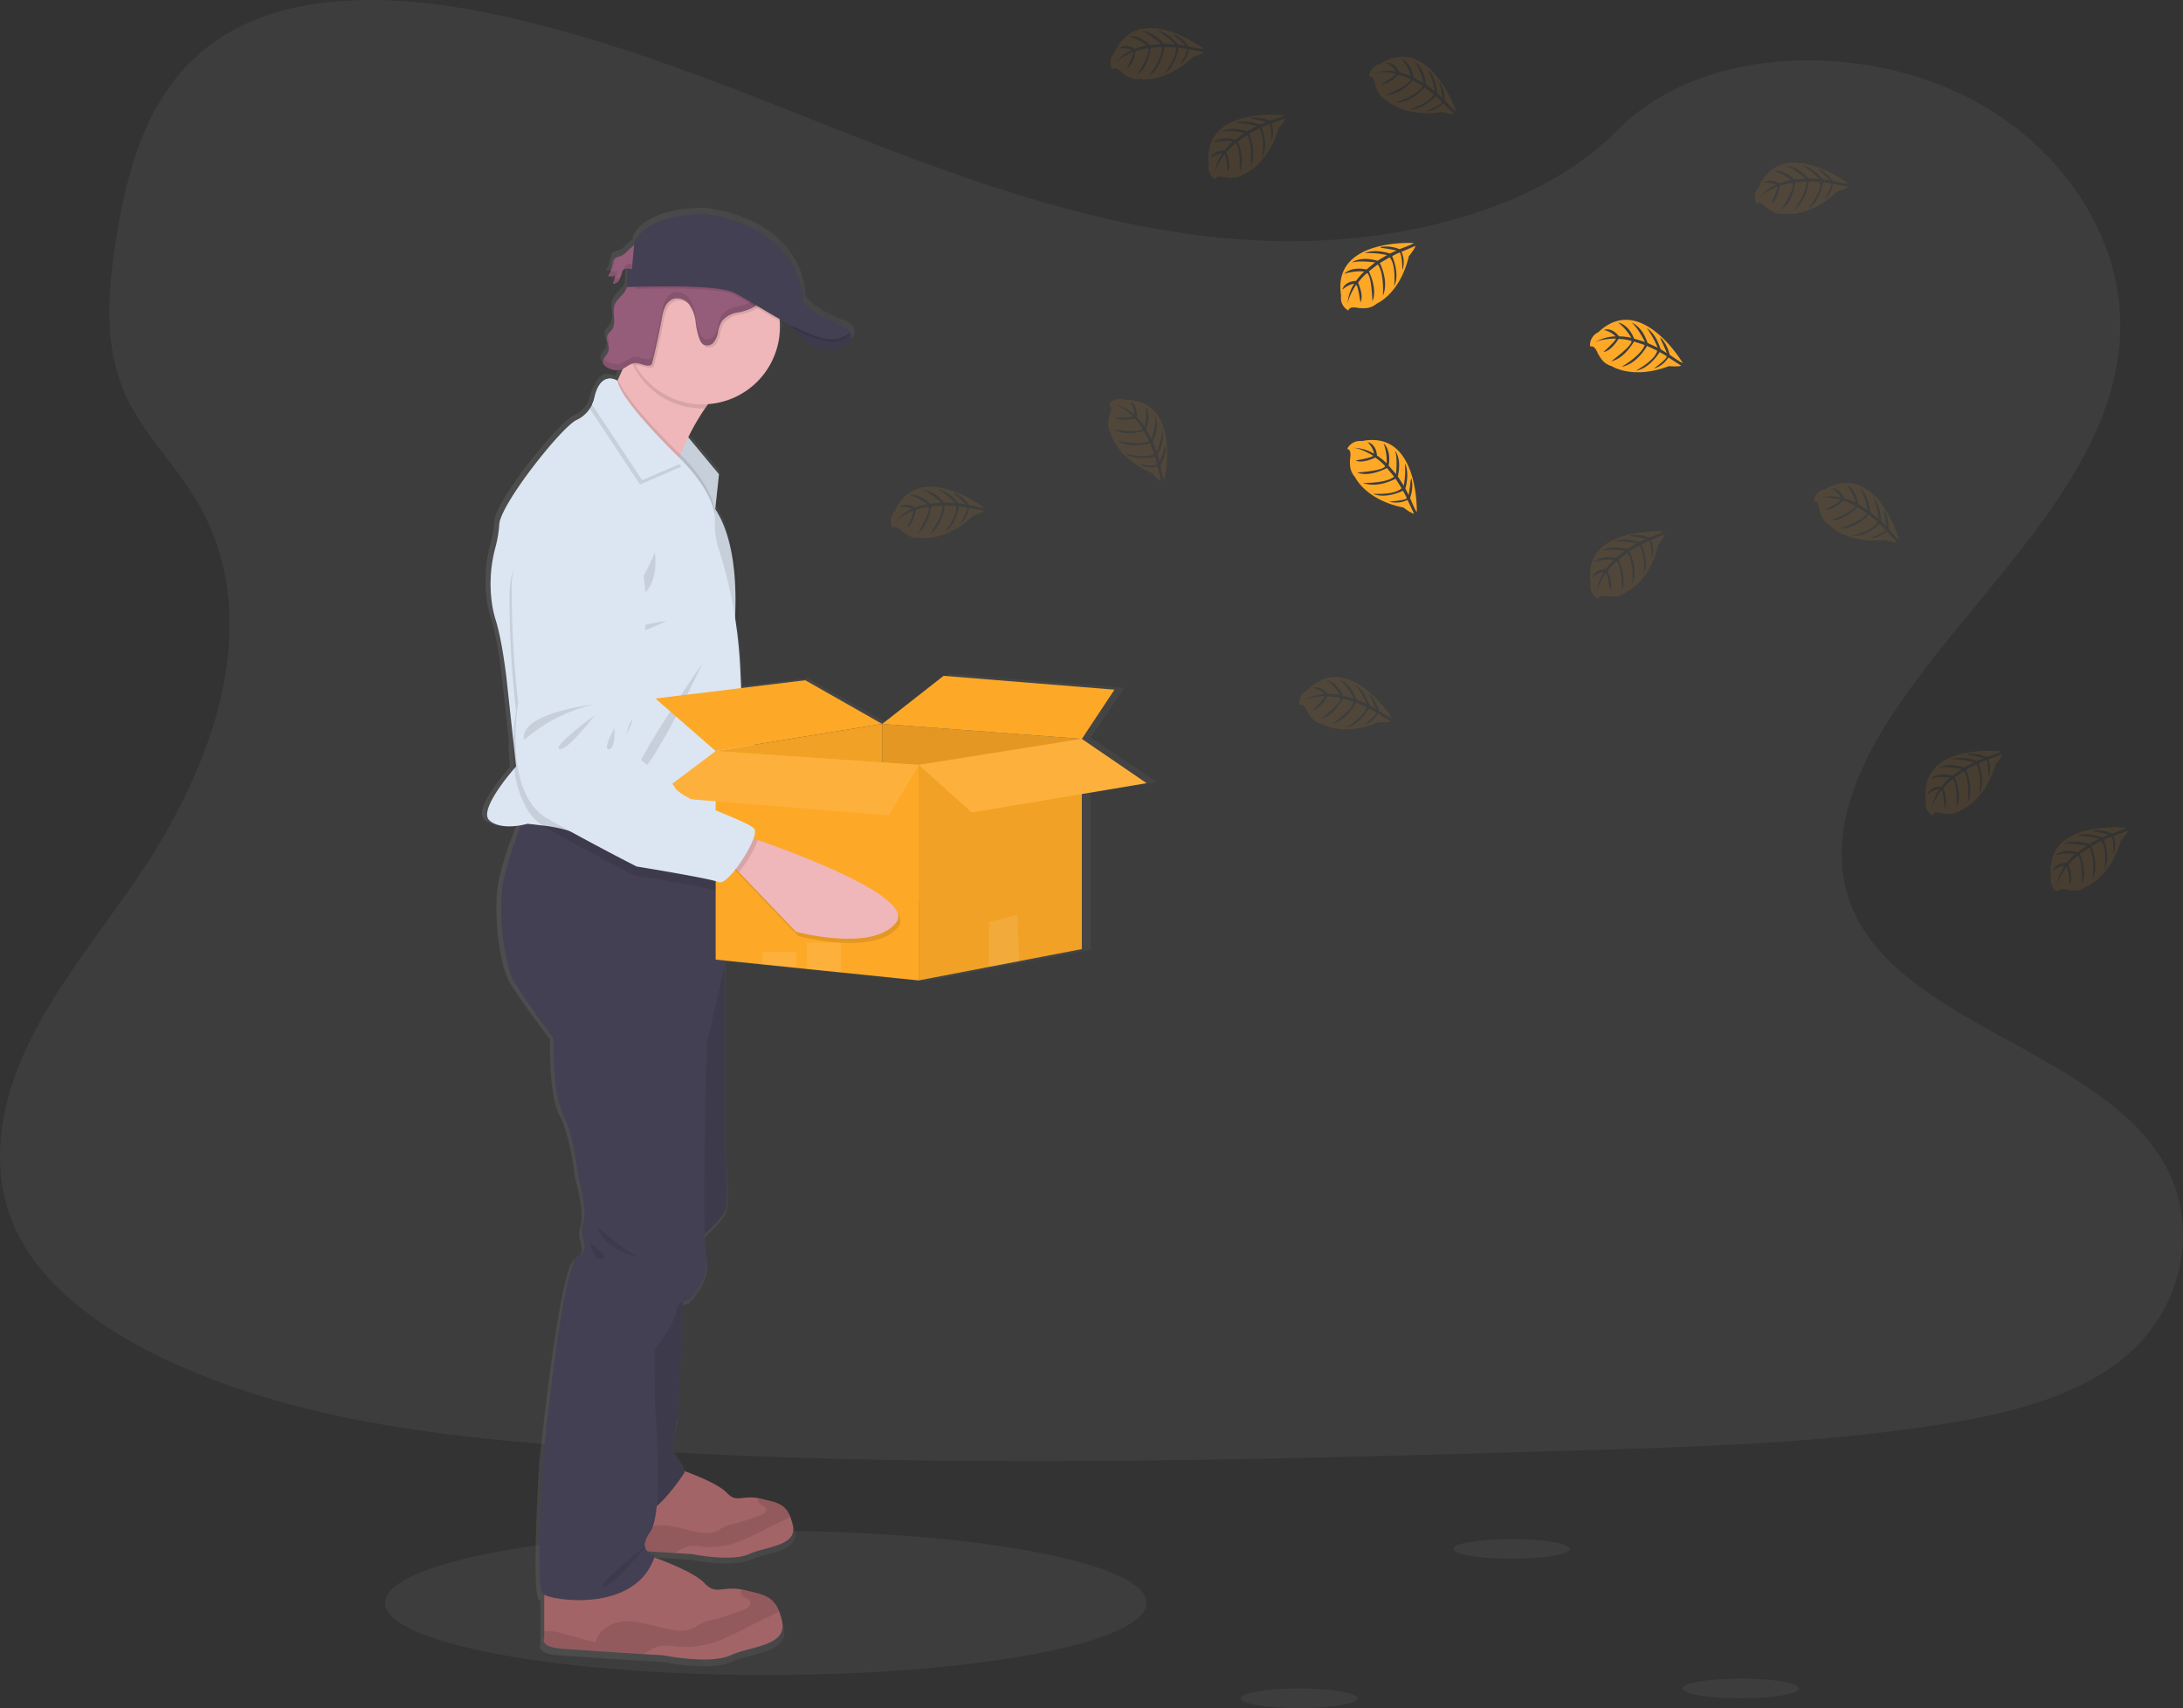<svg id="undraw_empty_xct9" xmlns="http://www.w3.org/2000/svg" xmlns:xlink="http://www.w3.org/1999/xlink" width="524.734" height="410.584" viewBox="0 0 524.734 410.584">
  <rect x="0" y="0" width="524.734" height="410.584" fill="#333333" stroke="none"/>
  <defs>
    <linearGradient id="linear-gradient" y1="0.5" x2="1" y2="0.5" gradientUnits="objectBoundingBox">
      <stop offset="0" stop-color="gray" stop-opacity="0.251"/>
      <stop offset="0.54" stop-color="gray" stop-opacity="0.122"/>
      <stop offset="1" stop-color="gray" stop-opacity="0.102"/>
    </linearGradient>
  </defs>
  <ellipse id="Ellipse_62" data-name="Ellipse 62" cx="91.532" cy="17.34" rx="91.532" ry="17.34" transform="translate(92.537 367.952)" fill="#9d9e9e" opacity="0.1"/>
  <path id="Path_286" data-name="Path 286" d="M400.1,112.934c-33.64-1.164-65.679-12.028-96.272-23.91s-60.9-25.043-93.731-31.337c-21.118-4.049-45.272-4.626-62.284,6.684-16.378,10.915-21.669,29.705-24.513,47.154-2.141,13.13-3.4,26.95,2.464,39.243,4.075,8.535,11.3,15.708,16.3,23.884,17.4,28.442,5.1,63.516-13.748,91.288-8.836,13.026-19.1,25.469-25.926,39.321s-9.98,29.778-4.007,43.947c5.915,14.034,20.016,24.554,35.293,31.961,31.025,15.047,67.571,19.351,103.232,21.794,78.917,5.4,158.25,3.061,237.375.717,29.284-.863,58.693-1.741,87.5-6.268,16-2.516,32.512-6.508,44.129-16.144,14.741-12.23,18.395-32.938,8.514-48.271-16.57-25.729-62.373-32.117-73.969-59.722-6.372-15.2.172-32.122,9.439-46.213,19.876-30.235,53.188-56.759,54.94-91.314,1.206-23.733-14.808-47.5-39.57-58.735-25.952-11.773-61.947-10.292-81.085,9.195C464.454,106.25,429.806,113.969,400.1,112.934Z" transform="translate(-95.226 -55.033)" fill="#9d9e9e" opacity="0.1"/>
  <path id="Path_287" data-name="Path 287" d="M480.394,289.21l-15.921-10.733h0l8.03-11.955-42.05-3.353-15.11,11.685-18.915-10.6-15.775,1.9-.187-4.158a117.342,117.342,0,0,0-1.3-12.942c.068-1.3.114-2.791.109-4.413,0-6.835-.925-15.895-4.99-21.934l.936-8.41-7.589-8.966a57.363,57.363,0,0,1,4.158-7c.26-.374.52-.738.8-1.092a18.872,18.872,0,0,0,17.62-18.712,11.99,11.99,0,0,0-.052-1.367,4.938,4.938,0,0,0-.057-.551c.962.52,1.934,1.04,2.906,1.559.182.26.39.52.618.826h0l.047.057.291.359.094.109c.1.125.213.244.322.369l.073.083c.276.307.567.619.878.925a.933.933,0,0,1,.1.1l.39.364.109.1c.333.3.686.582,1.039.852l.114.083.447.307.146.094c.172.1.348.213.52.312l.062.036c.2.109.411.213.619.312l.1.042q.265.114.52.218l.161.057c.182.062.359.12.546.172l.114.031c.229.057.457.1.691.14h.026a5.652,5.652,0,0,0,.665.068h.151a5.7,5.7,0,0,0,.6,0h.13a6.142,6.142,0,0,0,.743-.088,8.2,8.2,0,0,0,3.275-1.175,2.859,2.859,0,0,0,.665-.619,2.45,2.45,0,0,0-.1-2.854h0c-.405-.967-3.035-1.648-3.035-1.648s-8.316-3.472-8.316-6.237-2.079-17.111-23.541-20.391c0,0-13.961-.785-17.885,6.689l-.083.873c-1.154.722-2.11,2.173-3.249,2.6a5.308,5.308,0,0,0-1.409.52v-.1h0a1.343,1.343,0,0,0-.317.411,4.159,4.159,0,0,0-.431,1.559,5.871,5.871,0,0,1-.681,1.887,4.2,4.2,0,0,1-.312.478h0l-.088.14a3.794,3.794,0,0,0,1.767-.286,8.8,8.8,0,0,1-.52,2.079,1.726,1.726,0,0,0,1.6-.956v-.042l.068-.094a4.38,4.38,0,0,0,.322-.754l-.057.062c.1-.338.2-.681.312-1.014a1.59,1.59,0,0,1,.255-.52,1.258,1.258,0,0,1,1.076-.359l-.213,4.506h.094a6.147,6.147,0,0,1-.457.946c-.738,1.2-2.079,2.012-2.573,3.321a4.886,4.886,0,0,0-.239,1.965c0,.39.047.785.078,1.175v-.031a4.384,4.384,0,0,1-.468,2.864c-.385.572-1,1-1.216,1.653a1.611,1.611,0,0,0-.078.561,6.3,6.3,0,0,0,.353,1.668.072.072,0,0,0,0-.031,2.537,2.537,0,0,1,.088,1.227c-.234,1.04-1.5,1.908-1.435,2.9a1.118,1.118,0,0,0,.057.385,2.105,2.105,0,0,0,1.175,1.04,4.574,4.574,0,0,0,2.64.582,3.474,3.474,0,0,0,.988-.338c-.364.837-.738,1.663-1.117,2.448-.057.125-.12.249-.182.374,0,0-3.212-2.147-5.037,2.23a9.709,9.709,0,0,0-1.128,2.931,6.972,6.972,0,0,1-.385,1.206,7.759,7.759,0,0,1-3.472,3.119c-3.722,1.7-18.753,20.453-19.018,25.308a28.323,28.323,0,0,1-.956,5.6,33.345,33.345,0,0,0-.894,13.249,25.343,25.343,0,0,0,.92,4.226c1.6,4.85,2.661,13.9,2.661,13.9l1.726,15.708a44.692,44.692,0,0,0,.281,6.492c-1.762,2.012-8.836,10.4-6.133,12.677,2.079,1.8,5.718,1.5,7.76,1.133-1.72,4.257-4.428,11.659-4.787,16.742-.52,7.521.889,17.485,3.119,21.311s9.663,13.639,9.663,13.639-.348,13.462,2.308,18.353,3.727,15.037,3.727,15.037,2.479,8.566,1.237,11.716,2.3,5.77-1.419,7.864-8.483,49.306-8.483,49.306-1.918,30.942,0,32.517a1.956,1.956,0,0,0,.327.192v10.4s-1.331,2.183,4.08,2.625c3.706.3,14.211.967,20.443,1.357l4.829.3s11.435,2.277,16.487,0,14.008-2.225,12.677-8.238a17.11,17.11,0,0,0-.707-2.407c-1.461-3.732-3.94-4.158-8.509-5.2-.265-.057-.52-.109-.754-.151-4.813-.837-6.393,1.4-9.091-1.512-2.344-2.521-9.808-5.343-12.35-6.237.062-.187.14-.369.2-.561a3.805,3.805,0,0,1-1.928-.941l6.887.437,4.1.255s9.72,1.939,14.034,0,11.9-1.887,10.77-7a14.652,14.652,0,0,0-.6-2.048c-1.242-3.171-3.352-3.519-7.235-4.4-.223-.047-.431-.094-.639-.13-4.091-.712-5.432,1.19-7.724-1.284-1.965-2.11-8.166-4.475-10.4-5.281,0-1.154-1.559-2.8-2.542-4.444-1.154-1.923.977-8.654.977-8.654l1.216-27.928a5.4,5.4,0,0,1,1.455-.416s5.5-5.25,4.257-10.842a35.937,35.937,0,0,1-.4-5.109c1.809-1.679,4.3-4.158,5.005-5.686,1.154-2.49,0-14.554,0-14.554v-46.13l9.2.93,8.348.858,2.542.26,8.348.842,19.185,1.939,17.288-3.275,7.48-1.414,15.38-2.911V291.84Zm-126.622-124.7L352.7,164.4C353.055,164.412,353.429,164.48,353.772,164.511Z" transform="translate(-202.251 -101.188)" fill="url(#linear-gradient)"/>
  <path id="Path_288" data-name="Path 288" d="M521.314,446.382c-5.2,7.438-23.884,3.5-23.884,3.5l-14.481-13.551L481,434.494l3.269-6.944s1.039.286,2.822.8C496.453,431.064,525.7,440.129,521.314,446.382Z" transform="translate(-280.485 -233.925)" fill="#efb7b9"/>
  <path id="Path_289" data-name="Path 289" d="M487.081,428.345a30.5,30.5,0,0,1-4.132,7.984L481,434.494l3.269-6.944S485.319,427.836,487.081,428.345Z" transform="translate(-280.485 -233.925)" opacity="0.1"/>
  <path id="Path_290" data-name="Path 290" d="M385.4,278.218s-13.348,5.92-12.693,20.458a239.694,239.694,0,0,0,3.056,27.943s-2.729,21.877,8.633,27.517,21.877,10.276,21.877,10.276,17.776,1.913,19.985,2.7,9.112-11.289,7.838-13.171-17.589-5.827-19.668-8.966-6.887-5.078-6.887-5.078-4.964-3-5.3-5.718.972-4.735,1.3-5.925,1.175-12.682,1.175-12.682S410.324,274.668,385.4,278.218Z" transform="translate(-228.469 -162.108)" fill="#dce6f2"/>
  <path id="Path_291" data-name="Path 291" d="M398.708,370.39s-18.312,3.067-16.539,9.475A38.821,38.821,0,0,1,398.708,370.39Z" transform="translate(-232.965 -206.476)" opacity="0.1"/>
  <path id="Path_292" data-name="Path 292" d="M406.652,375.38s-10.068,8.218-8.1,8.639S406.652,375.38,406.652,375.38Z" transform="translate(-240.769 -208.872)" opacity="0.1"/>
  <path id="Path_293" data-name="Path 293" d="M422.222,380.89s-2.7,5.525-1.04,5.151S422.222,380.89,422.222,380.89Z" transform="translate(-251.5 -211.518)" opacity="0.1"/>
  <path id="Path_294" data-name="Path 294" d="M436.361,357.653l-1.112-.317a3.178,3.178,0,0,0,.146-2.271c-1.273-1.882-17.579-5.822-19.653-8.966s-6.887-5.078-6.887-5.078-4.964-3-5.3-5.717.972-4.735,1.3-5.925,1.175-12.688,1.175-12.688,5.588-40.9-19.336-37.351c0,0-13.348,5.925-12.7,20.464a239.008,239.008,0,0,0,3.061,27.943s-2.729,21.877,8.633,27.517,21.877,10.276,21.877,10.276,17.771,1.908,19.985,2.7c.837.3,2.349-1.253,3.831-3.389l.842.785,14.481,13.545s18.686,3.945,23.884-3.493C474.986,369.431,445.743,360.366,436.361,357.653Z" transform="translate(-229.089 -162.645)" opacity="0.1"/>
  <path id="Path_295" data-name="Path 295" d="M379.479,170.678a4.419,4.419,0,0,0-1.44.556c-.52.431-.52,1.17-.65,1.814a5.967,5.967,0,0,1-1.04,2.485,3.737,3.737,0,0,0,1.731-.286,8.91,8.91,0,0,1-.52,2.079,1.684,1.684,0,0,0,1.559-.951,10.01,10.01,0,0,0,.65-1.824,1.5,1.5,0,0,1,.25-.52c.478-.567,1.367-.312,2.105-.239a3.457,3.457,0,0,0,3.16-1.518c.785-1.19.832-4.236-1.04-4.558C382.291,167.393,381.075,170.086,379.479,170.678Z" transform="translate(-230.229 -109.133)" fill="#965d7b"/>
  <g id="Group_454" data-name="Group 454" transform="translate(146.199 61.966)" opacity="0.1">
    <path id="Path_296" data-name="Path 296" d="M378.741,175.024c.047-.255.078-.52.135-.774h0a3.048,3.048,0,0,0-.65,1.814,5.721,5.721,0,0,1-.307,1.1A5.956,5.956,0,0,0,378.741,175.024Z" transform="translate(-377.182 -174.25)"/>
    <path id="Path_297" data-name="Path 297" d="M378.226,182.079a8.645,8.645,0,0,0,.52-2.079,3.721,3.721,0,0,1-1.648.286,6.009,6.009,0,0,1-.6,1.04,3.7,3.7,0,0,0,1.726-.281,8.643,8.643,0,0,1-.52,2.079,1.689,1.689,0,0,0,1.559-.951,3.877,3.877,0,0,0,.312-.743A1.559,1.559,0,0,1,378.226,182.079Z" transform="translate(-376.5 -177.011)"/>
    <path id="Path_298" data-name="Path 298" d="M386.3,176.023c-.738-.073-1.632-.327-2.11.239a1.606,1.606,0,0,0-.249.52c-.047.135-.088.275-.125.416.494-.39,1.294-.182,1.965-.114a3.472,3.472,0,0,0,3.16-1.518,2.88,2.88,0,0,0,.348-.816A3.462,3.462,0,0,1,386.3,176.023Z" transform="translate(-380.015 -174.49)"/>
  </g>
  <path id="Path_299" data-name="Path 299" d="M314.757,201l7.927,9.533-1.034,9.621-9.579-15Z" transform="translate(-149.862 -96.527)" fill="#dce6f2"/>
  <path id="Path_300" data-name="Path 300" d="M322.679,210.533l-.972,9.049-.062.572L313,206.619l-.93-1.461.27-.421L314.752,201l.535.645Z" transform="translate(-149.862 -96.527)" opacity="0.1"/>
  <path id="Path_301" data-name="Path 301" d="M405.294,218.258c-2.682.769-5.245,3.41-7.474,6.617a56.469,56.469,0,0,0-4.033,6.934c-.733,1.466-1.377,2.874-1.913,4.1l-.374.873c-.9,2.136-1.409,3.566-1.409,3.566s-20.531-15.437-17.283-16.477c1.092-.348,2.526-2.687,3.945-5.634l.177-.374c.9-1.892,1.783-4,2.568-5.988,1.606-4.08,2.8-7.625,2.8-7.625S413.48,215.919,405.294,218.258Z" transform="translate(-228.361 -126.691)" fill="#efb7b9"/>
  <path id="Path_302" data-name="Path 302" d="M459.26,202.58s4.74,8.576,11.108,7.407,3.748-4.605,3.748-4.605Z" transform="translate(-270.045 -125.889)" fill="#444053"/>
  <path id="Path_303" data-name="Path 303" d="M406.313,755.03c-4.2,1.918-13.7,0-13.7,0l-4-.249c-5.2-.333-13.9-.894-16.976-1.144-4.491-.369-3.389-2.209-3.389-2.209V740.31l21.789-5.52s8.613,2.947,10.972,5.52c2.24,2.453,3.55.567,7.547,1.273.2.037.405.078.624.13,3.794.868,5.853,1.211,7.069,4.356a14.611,14.611,0,0,1,.587,2.027C417.961,753.159,410.507,753.122,406.313,755.03Z" transform="translate(-226.282 -381.47)" fill="#a36468"/>
  <path id="Path_304" data-name="Path 304" d="M416.251,752.346A16.3,16.3,0,0,1,413.8,753.6c-2.859,1.3-5.577,2.9-8.467,4.127a19.8,19.8,0,0,1-9.132,1.877c-1.637-.12-3.311-.52-4.876-.052a11.255,11.255,0,0,0-2.708,1.5c-5.2-.333-13.9-.894-16.976-1.143-4.491-.369-3.389-2.209-3.389-2.209v-1.3c.161,0,.343-.047.551-.062a9.811,9.811,0,0,1,3.171.473c2.256.613,4.5,1.216,6.757,1.819a5.338,5.338,0,0,1,2.6-3.316,8.285,8.285,0,0,1,4.189-.962c3.5.047,6.809,1.7,10.3,1.871a5.675,5.675,0,0,0,2.854-.478c.478-.239.9-.587,1.367-.853a9.977,9.977,0,0,1,2.355-.8,51.842,51.842,0,0,0,6.731-2.173c.624-.244,1.351-.686,1.268-1.351-.109-.884-1.5-.987-1.861-1.8a1.04,1.04,0,0,1,.042-.92c.2.036.405.078.624.13C412.976,748.858,415.035,749.2,416.251,752.346Z" transform="translate(-226.282 -387.746)" opacity="0.1"/>
  <path id="Path_305" data-name="Path 305" d="M391.548,798.521c-4.938,2.256-16.113,0-16.113,0l-4.7-.275c-6.092-.39-16.352-1.04-19.975-1.346-5.286-.437-3.987-2.6-3.987-2.6V781.2l25.64-6.5s10.136,3.467,12.911,6.5c2.635,2.885,4.158.665,8.883,1.5.234.042.478.094.733.151,4.465,1.04,6.887,1.429,8.316,5.13a16.682,16.682,0,0,1,.691,2.386C405.234,796.317,396.486,796.271,391.548,798.521Z" transform="translate(-215.956 -400.636)" fill="#a36468"/>
  <path id="Path_306" data-name="Path 306" d="M403.243,795.385a19.36,19.36,0,0,1-2.885,1.481c-3.363,1.533-6.565,3.4-9.964,4.855a23.357,23.357,0,0,1-10.749,2.209c-1.923-.14-3.893-.624-5.718-.062a13.249,13.249,0,0,0-3.2,1.788c-6.092-.39-16.352-1.04-19.975-1.346-5.286-.437-3.987-2.6-3.987-2.6v-1.528q.323-.053.65-.073a11.412,11.412,0,0,1,3.732.556l7.947,2.142a6.289,6.289,0,0,1,3.082-3.9,9.7,9.7,0,0,1,4.933-1.133c4.117.057,8.01,2.006,12.121,2.2a6.711,6.711,0,0,0,3.347-.556c.567-.286,1.04-.7,1.611-1a11.3,11.3,0,0,1,2.77-.935,62.229,62.229,0,0,0,7.88-2.557c.733-.291,1.591-.811,1.492-1.591-.13-1.04-1.762-1.164-2.193-2.121a1.252,1.252,0,0,1,.052-1.081c.234.042.478.094.733.151C399.391,791.279,401.814,791.684,403.243,795.385Z" transform="translate(-215.956 -408.046)" opacity="0.1"/>
  <path id="Path_307" data-name="Path 307" d="M395.813,647.54,394.425,680.2s-2.079,6.669-.951,8.576,3.03,3.81,2.339,4.938-9.008,13.322-11.695,8.644-5.338-24.949-5.338-24.949l2.479-25.037Z" transform="translate(-231.396 -339.57)" fill="#444053"/>
  <path id="Path_308" data-name="Path 308" d="M415.927,491l3.857,5.156V541s1.128,11.955,0,14.424-6.845,7.407-6.845,7.407l-4.808-24.689,1.04-26.119Z" transform="translate(-245.491 -264.396)" fill="#444053"/>
  <path id="Path_309" data-name="Path 309" d="M395.813,647.54,394.425,680.2s-2.079,6.669-.951,8.576,3.03,3.81,2.339,4.938-9.008,13.322-11.695,8.644-5.338-24.949-5.338-24.949l2.479-25.037Z" transform="translate(-231.396 -339.57)" opacity="0.1"/>
  <path id="Path_310" data-name="Path 310" d="M415.927,491l3.857,5.156V541s1.128,11.955,0,14.424-6.845,7.407-6.845,7.407l-4.808-24.689,1.04-26.119Z" transform="translate(-245.491 -264.396)" opacity="0.1"/>
  <path id="Path_311" data-name="Path 311" d="M380.823,442.675v24.258l-4.33,18.883s-1.388,45.569-.177,51.109-4.158,10.744-4.158,10.744-3.119.348-3.119,2.77-5.2,9.356-5.2,9.356l.172,13.514s2.256,25.3-1.211,30.147S364.013,609,364.013,609c-4.33,14.205-25.121,10.915-27,9.356s0-32.226,0-32.226,4.647-46.78,8.285-48.859.177-4.678,1.388-7.8-1.211-11.607-1.211-11.607-1.04-10.052-3.638-14.9-2.256-18.192-2.256-18.192-7.277-9.7-9.439-13.514-3.555-13.686-3.035-21.139c.353-5.037,3-12.371,4.678-16.591.806-2.022,1.388-3.332,1.388-3.332l.494.13,28.39,7.433Z" transform="translate(-206.53 -235.198)" fill="#444053"/>
  <path id="Path_312" data-name="Path 312" d="M411.792,218.224c-2.682.769-5.244,3.41-7.474,6.617h-.582a18.566,18.566,0,0,1-16.113-9.32,18.285,18.285,0,0,1-1.632-3.716c1.606-4.08,2.8-7.625,2.8-7.625S419.978,215.885,411.792,218.224Z" transform="translate(-234.858 -126.657)" opacity="0.1"/>
  <path id="Path_313" data-name="Path 313" d="M421.544,189.019a18.582,18.582,0,1,1-34.762-9.106,18.157,18.157,0,0,1,1.965-2.838,18.8,18.8,0,0,1,4.272-3.753,18.582,18.582,0,0,1,28.5,14.335C421.528,188.115,421.544,188.567,421.544,189.019Z" transform="translate(-234.085 -110.446)" fill="#efb7b9"/>
  <path id="Path_314" data-name="Path 314" d="M400.205,262.323l-.062.572L391.5,249.381c-.9,2.136-1.409,3.566-1.409,3.566s-20.531-15.458-17.283-16.5c1.092-.348,2.526-2.687,3.945-5.634l.177-.374c1.507,4.491,10.266,13.467,13.909,17.064.421.416.769.759,1.039,1.008l.556.52.291.291C394.051,250.69,399.644,256.72,400.205,262.323Z" transform="translate(-228.361 -139.268)" opacity="0.1"/>
  <path id="Path_315" data-name="Path 315" d="M381.707,308.038l-.946,30.443L380.6,343.9s-11.206-1.04-21.664-2.183c-8.42-.92-16.357-1.913-17.579-2.495a33.086,33.086,0,0,0-7.537-1.658c-2.038-.275-3.638-.421-3.638-.421s-.6.177-1.518.343c-2.006.364-5.53.66-7.583-1.123-2.625-2.282,4.273-10.572,5.993-12.563l.379-.431-.65-6L325.109,301.8s-1.04-8.966-2.6-13.774a25.408,25.408,0,0,1-.9-4.184,33.516,33.516,0,0,1,.873-13.13,28.622,28.622,0,0,0,.936-5.556c.26-4.808,14.943-23.39,18.582-25.079a7.713,7.713,0,0,0,3.722-3.711,7.086,7.086,0,0,0,.567-1.617c1.559-6.757,5.5-4.075,5.5-4.075.951,5.286,15.676,19.278,15.676,19.278l.291.291c1.461,1.5,7.968,8.524,7.506,14.522a17.605,17.605,0,0,0,.982,6.57,111.1,111.1,0,0,1,5.12,29.107Z" transform="translate(-203.402 -139.129)" fill="#dce6f2"/>
  <path id="Path_316" data-name="Path 316" d="M391.823,310.45s-3.638,8.836-6.367,10.266S393.123,323.73,391.823,310.45Z" transform="translate(-234.382 -177.691)" opacity="0.1"/>
  <path id="Path_317" data-name="Path 317" d="M395.7,342.2s-8.316,1.039-8.316,2.6S395.7,342.2,395.7,342.2Z" transform="translate(-235.526 -192.938)" opacity="0.1"/>
  <path id="Path_318" data-name="Path 318" d="M405.469,361.7s-12.085,25.729-15.463,26.508S405.469,361.7,405.469,361.7Z" transform="translate(-236.592 -202.303)" opacity="0.1"/>
  <path id="Path_319" data-name="Path 319" d="M390.059,252.194l-10,4.345L368,238.316a7.089,7.089,0,0,0,.567-1.617c1.559-6.757,5.5-4.075,5.5-4.075.951,5.286,15.676,19.278,15.676,19.278Z" transform="translate(-226.219 -140.065)" opacity="0.1"/>
  <path id="Path_320" data-name="Path 320" d="M391.059,250.194l-10,4.345L369,236.316a7.089,7.089,0,0,0,.567-1.617c1.559-6.757,5.5-4.075,5.5-4.075.951,5.286,15.676,19.278,15.676,19.278Z" transform="translate(-226.699 -139.105)" fill="#dce6f2"/>
  <path id="Path_321" data-name="Path 321" d="M385.585,373.524s-11.206-1.04-21.664-2.183l18.764,4.912v5.717c-.821.743-1.533,1.128-2,.93-2.162-.91-19.809-3.768-19.809-3.768s-10.25-5.2-21.311-11.435a8.511,8.511,0,0,1-.78-.489,12.287,12.287,0,0,1-3.275-3.28,23.277,23.277,0,0,1-3.472-10.484,45.352,45.352,0,0,1-.27-6.435,52.777,52.777,0,0,1,.665-7.272,239.137,239.137,0,0,1-1.559-28.068c.13-14.554,13.774-19.751,13.774-19.751,25.079-2.209,17.3,38.333,17.3,38.333s-1.45,11.435-1.845,12.6-1.814,3.119-1.622,5.848,4.985,5.993,4.985,5.993,4.678,2.193,6.606,5.442c1.4,2.4,10.52,5.645,15.671,7.963Z" transform="translate(-208.392 -168.75)" opacity="0.1"/>
  <path id="Path_322" data-name="Path 322" d="M419.644,175.245a5.885,5.885,0,0,1-.52,2.485,15.352,15.352,0,0,1-.925,1.85,8.524,8.524,0,0,1-2.277,2.828,11.647,11.647,0,0,1-4.158,1.445,6.017,6.017,0,0,0-3.758,2.131,7.452,7.452,0,0,0-.878,2.547,5.479,5.479,0,0,1-1.04,2.464,2.043,2.043,0,0,1-2.433.582,2.458,2.458,0,0,1-.941-1.211,17.369,17.369,0,0,1-.982-4.257,9.057,9.057,0,0,0-1.461-4.08,3.654,3.654,0,0,0-3.836-1.471,3.7,3.7,0,0,0-2.079,2.017,11.559,11.559,0,0,0-.785,2.869q-.967,5.291-2.282,10.52a.967.967,0,0,1-.172.4.748.748,0,0,1-.52.218c-1.164.156-2.282-.66-3.456-.572a1.983,1.983,0,0,0-.359.057,18.572,18.572,0,0,1,1.876-21.207l.094-.026a5.6,5.6,0,0,0,2.079-1.31,21.951,21.951,0,0,0,2.079-2.407l.416-.52a23.706,23.706,0,0,1,4.054-3.852,4.158,4.158,0,0,1,1.383-.748,4.1,4.1,0,0,1,1.31-.042,33.037,33.037,0,0,0,5.411.2,34.717,34.717,0,0,1,3.8-.385c3.29.094,6.1,2.417,8.176,4.964A7.689,7.689,0,0,1,419.644,175.245Z" transform="translate(-234.051 -108.212)" opacity="0.1"/>
  <path id="Path_323" data-name="Path 323" d="M379.375,177.706c-.723,1.185-2.027,1.991-2.516,3.29-.717,1.887.494,4.236-.619,5.92-.369.567-.977.988-1.185,1.637-.353,1.1.613,2.266.364,3.394s-1.736,2.079-1.341,3.181a2.08,2.08,0,0,0,1.144,1.04,4.47,4.47,0,0,0,2.6.577c1.419-.234,2.474-1.627,3.914-1.731,1.169-.083,2.287.728,3.451.577a.78.78,0,0,0,.52-.223.9.9,0,0,0,.172-.4q1.31-5.224,2.287-10.52a11.331,11.331,0,0,1,.78-2.869,3.727,3.727,0,0,1,2.079-2.017,3.666,3.666,0,0,1,3.836,1.471,9,9,0,0,1,1.466,4.08,17.6,17.6,0,0,0,.977,4.257,2.485,2.485,0,0,0,.946,1.216,2.036,2.036,0,0,0,2.427-.582,5.421,5.421,0,0,0,1.039-2.469,7.423,7.423,0,0,1,.879-2.542,6.031,6.031,0,0,1,3.758-2.131,11.76,11.76,0,0,0,4.158-1.45,8.555,8.555,0,0,0,2.277-2.822,8.31,8.31,0,0,0,1.424-4.34,7.968,7.968,0,0,0-2.131-4.5c-2.079-2.547-4.891-4.87-8.181-4.959a32.321,32.321,0,0,0-3.8.385,32.523,32.523,0,0,1-5.411-.208,4.252,4.252,0,0,0-1.31.047,3.919,3.919,0,0,0-1.377.748,23.718,23.718,0,0,0-4.059,3.846,29.788,29.788,0,0,1-2.505,2.911,5.64,5.64,0,0,1-2.079,1.315c-.52.146-1.04.042-1.533.2C380.29,174.53,380.087,176.531,379.375,177.706Z" transform="translate(-229.106 -107.746)" fill="#965d7b"/>
  <path id="Path_324" data-name="Path 324" d="M470.367,209.982c-4.158.764-7.6-2.6-9.512-5.052a20.381,20.381,0,0,1-1.6-2.349l14.273,2.692.577.109S476.735,208.817,470.367,209.982Z" transform="translate(-270.045 -125.889)" opacity="0.1"/>
  <g id="Group_455" data-name="Group 455" transform="translate(144.881 65.994)" opacity="0.1">
    <path id="Path_325" data-name="Path 325" d="M376.311,212.326a4.331,4.331,0,0,0-.3-2c0,.052-.047.1-.062.156a3.869,3.869,0,0,0,.27,2.141A1.56,1.56,0,0,0,376.311,212.326Z" transform="translate(-374.878 -195.605)"/>
    <path id="Path_326" data-name="Path 326" d="M379.071,197.8a11.544,11.544,0,0,0,.042,2.157A11.583,11.583,0,0,0,379.071,197.8Z" transform="translate(-376.401 -189.588)"/>
    <path id="Path_327" data-name="Path 327" d="M412.732,185.353a8.524,8.524,0,0,1-2.277,2.828,11.611,11.611,0,0,1-4.158,1.445,6,6,0,0,0-3.758,2.131,7.489,7.489,0,0,0-.878,2.547,5.442,5.442,0,0,1-1.039,2.469,2.029,2.029,0,0,1-2.427.582,2.485,2.485,0,0,1-.946-1.216,17.308,17.308,0,0,1-.977-4.257,8.98,8.98,0,0,0-1.466-4.08,3.654,3.654,0,0,0-3.836-1.471,3.711,3.711,0,0,0-2.079,2.017,11.328,11.328,0,0,0-.78,2.869q-.972,5.3-2.287,10.52a.9.9,0,0,1-.172.4.78.78,0,0,1-.52.223c-1.164.151-2.282-.66-3.451-.577-1.44.1-2.495,1.5-3.914,1.726a4.392,4.392,0,0,1-2.6-.577,2.78,2.78,0,0,1-.951-.676,1.4,1.4,0,0,0-.192,1.211,2.027,2.027,0,0,0,1.144,1.04,4.392,4.392,0,0,0,2.6.577c1.419-.229,2.474-1.622,3.914-1.726,1.169-.083,2.287.728,3.451.577a.78.78,0,0,0,.52-.224.9.9,0,0,0,.172-.4q1.31-5.2,2.287-10.52a11.326,11.326,0,0,1,.78-2.869,3.711,3.711,0,0,1,2.079-2.017,3.657,3.657,0,0,1,3.836,1.471,9,9,0,0,1,1.466,4.08,17.6,17.6,0,0,0,.977,4.257,2.485,2.485,0,0,0,.946,1.216,2.036,2.036,0,0,0,2.427-.582,5.442,5.442,0,0,0,1.04-2.469,7.49,7.49,0,0,1,.878-2.547A6.055,6.055,0,0,1,406.3,191.2a11.855,11.855,0,0,0,4.158-1.445,8.524,8.524,0,0,0,2.277-2.828,8.277,8.277,0,0,0,1.424-4.335,5.578,5.578,0,0,0-.062-.593,10.216,10.216,0,0,1-1.362,3.353Z" transform="translate(-373.964 -182)"/>
  </g>
  <path id="Path_328" data-name="Path 328" d="M421.383,179.953a18.365,18.365,0,0,1,2.313,7.719c-4.631-2.6-8.987-5.452-11.186-6.445-3.831-1.731-18.156-1.471-23.54-1.31a18.157,18.157,0,0,1,1.965-2.838,18.807,18.807,0,0,1,4.288-3.753,18.592,18.592,0,0,1,26.186,6.617Z" transform="translate(-236.29 -110.45)" opacity="0.1"/>
  <path id="Path_329" data-name="Path 329" d="M471.667,207.778c-2.5.769-6.58-.717-10.811-2.848a20.381,20.381,0,0,1-1.6-2.349l14.273,2.692C474.479,205.917,474.718,206.837,471.667,207.778Z" transform="translate(-270.045 -125.889)" opacity="0.1"/>
  <path id="Path_330" data-name="Path 330" d="M404.386,154.058s-13.644-.78-17.48,6.627l-.619,6.565-1.04-.114-.208,4.465s20.853-.91,25.6,1.232,19.492,12.932,25.4,11.113-.52-3.508-.52-3.508-8.134-3.446-8.134-6.149S425.369,157.307,404.386,154.058Z" transform="translate(-234.402 -102.576)" fill="#444053"/>
  <path id="Path_331" data-name="Path 331" d="M371.63,622.28s8.706,8.446,12.475,7.8C384.1,630.077,373.449,629.167,371.63,622.28Z" transform="translate(-227.962 -327.44)" opacity="0.1"/>
  <path id="Path_332" data-name="Path 332" d="M368.13,629.81s.78,4.345,2.859,3.919S368.13,629.81,368.13,629.81Z" transform="translate(-226.282 -331.056)" opacity="0.1"/>
  <path id="Path_333" data-name="Path 333" d="M384.667,769.53s-12.36,9.616-10.276,9.876S384.667,769.53,384.667,769.53Z" transform="translate(-229.175 -398.153)" opacity="0.1"/>
  <path id="Path_334" data-name="Path 334" d="M330.96,341.313l40.023-6.513v37.892L332.956,370.7Z" transform="translate(-158.934 -160.781)" fill="#fda927"/>
  <path id="Path_335" data-name="Path 335" d="M330.96,341.313l40.023-6.513v37.892L332.956,370.7Z" transform="translate(-158.934 -160.781)" opacity="0.05"/>
  <path id="Path_336" data-name="Path 336" d="M407.96,334.8l48,3.592L453.3,371.366l-45.34,1.325Z" transform="translate(-195.911 -160.781)" fill="#fda927"/>
  <path id="Path_337" data-name="Path 337" d="M407.96,334.8l48,3.592L453.3,371.366l-45.34,1.325Z" transform="translate(-195.911 -160.781)" opacity="0.1"/>
  <path id="Path_338" data-name="Path 338" d="M422.716,312.55,407.96,324.115l48,3.592,7.843-11.835Z" transform="translate(-195.911 -150.096)" fill="#fda927"/>
  <path id="Path_339" data-name="Path 339" d="M303.08,318.977l36.031-4.387,18.483,10.5-40.023,6.513Z" transform="translate(-145.545 -151.076)" fill="#fda927"/>
  <path id="Path_340" data-name="Path 340" d="M379.756,350.656v51.806l-18.748-1.923-8.155-.832-2.485-.26-8.15-.837-11.258-1.154V347.33l40.017,2.724Z" transform="translate(-158.934 -166.798)" fill="#fda927"/>
  <path id="Path_341" data-name="Path 341" d="M464.062,341.71v50.522l-15.027,2.885-7.308,1.4-16.888,3.243V347.958Z" transform="translate(-204.017 -164.1)" fill="#fda927"/>
  <path id="Path_342" data-name="Path 342" d="M464.062,341.71v50.522l-15.027,2.885-7.308,1.4-16.888,3.243V347.958Z" transform="translate(-204.017 -164.1)" opacity="0.05"/>
  <path id="Path_343" data-name="Path 343" d="M303.08,358.235l14.491-10.9,48.8,3.327-7.183,12.1Z" transform="translate(-145.545 -166.798)" fill="#fda927"/>
  <path id="Path_344" data-name="Path 344" d="M303.08,358.235l14.491-10.9,48.8,3.327-7.183,12.1Z" transform="translate(-145.545 -166.798)" fill="#fff" opacity="0.1"/>
  <path id="Path_345" data-name="Path 345" d="M464.062,341.71l-39.222,6.248,12.766,11.435,42.013-7.048Z" transform="translate(-204.017 -164.1)" fill="#fda927"/>
  <path id="Path_346" data-name="Path 346" d="M464.062,341.71l-39.222,6.248,12.766,11.435,42.013-7.048Z" transform="translate(-204.017 -164.1)" fill="#fff" opacity="0.1"/>
  <path id="Path_347" data-name="Path 347" d="M464.638,434.188l-7.308,1.4V424.8l6.845-1.726Z" transform="translate(-219.62 -203.171)" fill="#fff" opacity="0.1"/>
  <path id="Path_348" data-name="Path 348" d="M381.235,435.96V443.1l-8.155-.832v-6.31Z" transform="translate(-179.161 -209.361)" fill="#fff" opacity="0.1"/>
  <path id="Path_349" data-name="Path 349" d="M360.77,440.29v3.8l-8.15-.837V440.29Z" transform="translate(-169.335 -211.44)" fill="#fff" opacity="0.1"/>
  <path id="Path_350" data-name="Path 350" d="M474.032,464.491c-5.588,7.147-24.04,2.209-24.04,2.209l-13.712-14.3-1.861-1.939,3.638-6.757s1.04.343,2.776.946C450.024,447.858,478.736,458.477,474.032,464.491Z" transform="translate(-258.116 -241.681)" opacity="0.1"/>
  <path id="Path_351" data-name="Path 351" d="M473.032,462.491c-5.588,7.147-24.04,2.209-24.04,2.209l-13.712-14.3-1.861-1.939,3.638-6.757s1.039.343,2.776.946C449.024,445.858,477.736,456.477,473.032,462.491Z" transform="translate(-257.635 -240.721)" fill="#efb7b9"/>
  <path id="Path_352" data-name="Path 352" d="M439.794,442.646a30.731,30.731,0,0,1-4.553,7.75l-1.861-1.939,3.638-6.757S438.063,442.043,439.794,442.646Z" transform="translate(-257.616 -240.721)" opacity="0.1"/>
  <path id="Path_353" data-name="Path 353" d="M345.653,287.918s-13.644,5.2-13.774,19.751a239.131,239.131,0,0,0,1.559,28.068s-3.9,21.7,7.147,27.938S361.9,375.11,361.9,375.11s17.646,2.859,19.814,3.768,9.7-10.785,8.529-12.734S373,359.387,371.1,356.138s-6.606-5.437-6.606-5.437-4.792-3.269-4.985-6,1.221-4.678,1.622-5.847,1.85-12.6,1.85-12.6S370.732,285.683,345.653,287.918Z" transform="translate(-208.872 -166.828)" fill="#dce6f2"/>
  <path id="Path_354" data-name="Path 354" d="M354.58,380.7s-18.452,2.079-17.023,8.576A38.818,38.818,0,0,1,354.58,380.7Z" transform="translate(-211.562 -211.427)" opacity="0.1"/>
  <path id="Path_355" data-name="Path 355" d="M362.262,385.7s-10.473,7.667-8.55,8.186S362.262,385.7,362.262,385.7Z" transform="translate(-219.245 -213.828)" opacity="0.1"/>
  <path id="Path_356" data-name="Path 356" d="M377.7,391.7s-2.989,5.374-1.3,5.094S377.7,391.7,377.7,391.7Z" transform="translate(-230.006 -216.709)" opacity="0.1"/>
  <path id="Path_357" data-name="Path 357" d="M732.71,167.4s-19.751-1.19-17.444,12.667a3.38,3.38,0,0,0,1.757,3.56s.036-1.04,2.027-.681a9.1,9.1,0,0,0,2.147.1,4.454,4.454,0,0,0,2.63-1.086h0s5.557-2.292,7.719-11.378c0,0,1.6-1.986,1.559-2.495l-3.337,1.429a5.98,5.98,0,0,1,.239,4.408s-.1-4.319-.748-4.221c-.13,0-1.731.837-1.731.837s1.96,4.189.478,7.24c0,0,.561-5.167-1.092-6.939l-2.349,1.372s2.292,4.33.738,7.864c0,0,.4-5.421-1.232-7.532l-2.131,1.658s2.157,4.273.842,7.2c0,0-.172-6.31-1.3-6.788a12.859,12.859,0,0,0-2.141,2.318s1.471,3.119.556,4.735c0,0-.561-4.2-1.04-4.226,0,0-1.856,2.786-2.048,4.678a10.115,10.115,0,0,1,1.6-4.959,5.567,5.567,0,0,0-2.838,1.471s.286-1.97,3.3-2.141a14.221,14.221,0,0,1,1.944-2.245,12.187,12.187,0,0,0-4.808.556s1.6-1.856,5.359-1.04l2.079-1.715s-3.94-.52-5.614.057c0,0,1.923-1.642,6.18-.447l2.287-1.367a20.534,20.534,0,0,0-5.359-.463s2.11-1.138,6.03.094l1.637-.733s-2.464-.483-3.181-.561-.759-.275-.759-.275a8.5,8.5,0,0,1,4.621.52S732.783,167.615,732.71,167.4Z" transform="translate(-392.896 -108.981)" fill="#fda927"/>
  <path id="Path_358" data-name="Path 358" d="M848.17,300.736s-19.751-1.19-17.444,12.667a3.38,3.38,0,0,0,1.757,3.56s.036-1.04,2.032-.681a9.1,9.1,0,0,0,2.147.1,4.449,4.449,0,0,0,2.6-1.081h0s5.562-2.3,7.724-11.383c0,0,1.6-1.98,1.533-2.49l-3.337,1.424a6,6,0,0,1,.244,4.408s-.109-4.319-.748-4.221c-.13,0-1.736.837-1.736.837s1.965,4.195.483,7.24c0,0,.561-5.167-1.1-6.939L840,305.539s2.292,4.33.738,7.864c0,0,.4-5.421-1.232-7.532l-2.126,1.663s2.152,4.267.842,7.2c0,0-.171-6.31-1.3-6.788a13.033,13.033,0,0,0-2.147,2.318s1.476,3.119.561,4.735c0,0-.561-4.2-1.04-4.226,0,0-1.856,2.786-2.048,4.678a10.147,10.147,0,0,1,1.6-4.959,5.592,5.592,0,0,0-2.843,1.471s.291-1.97,3.3-2.141a12.975,12.975,0,0,1,1.944-2.245,12.188,12.188,0,0,0-4.808.556s1.6-1.856,5.354-1.014l2.079-1.715s-3.945-.52-5.614.057c0,0,1.923-1.642,6.18-.447l2.287-1.367a20.829,20.829,0,0,0-5.364-.463s2.115-1.138,6.035.094l1.637-.733s-2.464-.483-3.186-.561-.759-.275-.759-.275a8.519,8.519,0,0,1,4.626.52S848.233,300.955,848.17,300.736Z" transform="translate(-448.343 -173.014)" fill="#fda927" opacity="0.1"/>
  <path id="Path_359" data-name="Path 359" d="M621.155,259.04s4.548-19.278-9.507-19.346a3.376,3.376,0,0,0-3.8,1.123s1,.213.322,2.115a9.257,9.257,0,0,0-.468,2.079,4.465,4.465,0,0,0,.618,2.77h0s1.315,5.873,9.876,9.553c0,0,1.684,1.913,2.193,1.934l-.832-3.529a5.972,5.972,0,0,1-4.387-.52s4.278.629,4.283,0c0-.13-.52-1.85-.52-1.85s-4.465,1.216-7.22-.764c0,0,4.995,1.435,7.027.109l-.936-2.557s-4.678,1.523-7.88-.613c0,0,5.276,1.32,7.635.073l-1.273-2.381s-4.574,1.393-7.24-.4c0,0,6.237.9,6.913-.125a12.913,12.913,0,0,0-1.918-2.511s-3.306.925-4.761-.255c0,0,4.236.161,4.335-.286,0,0-2.427-2.3-4.278-2.822a10.188,10.188,0,0,1,4.621,2.422,5.61,5.61,0,0,0-.967-3.051s1.892.624,1.559,3.638a12.95,12.95,0,0,1,1.876,2.3,12.225,12.225,0,0,0,.27-4.834s1.559,1.892.088,5.452l1.33,2.365s1.206-3.794.9-5.541c0,0,1.294,2.173-.613,6.165l.962,2.49a20.819,20.819,0,0,0,1.367-5.2s.764,2.277-1.123,5.931l.447,1.736s.894-2.344,1.091-3.041.4-.7.4-.7a8.513,8.513,0,0,1-1.294,4.47S620.931,259.066,621.155,259.04Z" transform="translate(-341.317 -143.621)" fill="#fda927" opacity="0.1"/>
  <path id="Path_360" data-name="Path 360" d="M529.628,285.117s-15.864-11.866-21.534.988a3.383,3.383,0,0,0-.489,3.94s.592-.837,2.079.551a9.1,9.1,0,0,0,1.736,1.268,4.46,4.46,0,0,0,2.791.52h0s5.9,1.138,12.7-5.26c0,0,2.427-.78,2.656-1.237l-3.581-.629a6.005,6.005,0,0,1-2.22,3.815s2.282-3.67,1.689-3.935c-.12-.057-1.907-.26-1.907-.26s-.665,4.584-3.576,6.315c0,0,3.311-4.007,2.9-6.4l-2.718-.146s-.463,4.881-3.706,6.981c0,0,3.311-4.309,3.119-6.97l-2.692.218s-.546,4.746-3.254,6.471c0,0,3.321-5.364,2.641-6.383a13.068,13.068,0,0,0-3.067.754s-.473,3.4-2.136,4.262c0,0,1.845-3.82,1.471-4.085,0,0-3.082,1.3-4.293,2.791a10.152,10.152,0,0,1,4.065-3.264,5.6,5.6,0,0,0-3.181-.333s1.32-1.487,3.93.026a13.121,13.121,0,0,1,2.859-.806,12.164,12.164,0,0,0-4.324-2.178s2.36-.676,5.037,2.079l2.7-.276s-3-2.6-4.72-3.035c0,0,2.511-.317,5.406,3.02l2.661.12a20.75,20.75,0,0,0-4.221-3.337s2.386.208,4.985,3.394l1.772.286s-1.793-1.757-2.355-2.214-.483-.65-.483-.65a8.54,8.54,0,0,1,3.581,2.973S529.561,285.33,529.628,285.117Z" transform="translate(-293.046 -163.128)" fill="#fda927" opacity="0.1"/>
  <path id="Path_361" data-name="Path 361" d="M631.238,73s-15.864-11.872-21.534.988a3.383,3.383,0,0,0-.488,3.94s.593-.837,2.079.551a9.248,9.248,0,0,0,1.741,1.263,4.455,4.455,0,0,0,2.791.52h0s5.9,1.138,12.7-5.265c0,0,2.427-.774,2.651-1.237l-3.581-.619a5.979,5.979,0,0,1-2.219,3.815s2.287-3.67,1.694-3.935c-.12-.057-1.908-.26-1.908-.26s-.686,4.595-3.6,6.315c0,0,3.306-4.007,2.9-6.4l-2.718-.146s-.468,4.881-3.706,6.975c0,0,3.311-4.309,3.119-6.97l-2.687.218s-.551,4.751-3.259,6.476c0,0,3.326-5.364,2.646-6.383a13.065,13.065,0,0,0-3.067.754s-.473,3.4-2.136,4.262c0,0,1.845-3.82,1.471-4.091,0,0-3.082,1.31-4.293,2.8a10.1,10.1,0,0,1,4.065-3.264,5.561,5.561,0,0,0-3.186-.333s1.325-1.487,3.935.026a12.837,12.837,0,0,1,2.859-.806,12.231,12.231,0,0,0-4.325-2.183s2.355-.671,5.031,2.079l2.7-.275s-2.994-2.6-4.72-3.041c0,0,2.51-.312,5.411,3.025l2.661.114a20.537,20.537,0,0,0-4.226-3.332s2.391.208,4.99,3.394l1.767.286s-1.8-1.736-2.36-2.183-.483-.645-.483-.645a8.523,8.523,0,0,1,3.581,2.973A22.441,22.441,0,0,0,631.238,73Z" transform="translate(-341.842 -61.265)" fill="#fda927" opacity="0.1"/>
  <path id="Path_362" data-name="Path 362" d="M749.276,94.437s-6.341-18.769-18.3-11.393a3.416,3.416,0,0,0-2.635,2.968s.961-.353,1.388,1.622a9.353,9.353,0,0,0,.712,2.032,4.5,4.5,0,0,0,2,2.022h0s4.221,4.288,13.452,2.869c0,0,2.438.738,2.885.483l-2.6-2.552a5.979,5.979,0,0,1-3.992,1.882s3.966-1.726,3.638-2.282c-.068-.109-1.424-1.289-1.424-1.289s-3.15,3.394-6.528,3.171c0,0,4.995-1.424,6.014-3.638l-2.152-1.658s-3.15,3.753-7.012,3.638c0,0,5.2-1.668,6.513-3.976l-2.339-1.346s-3.119,3.6-6.352,3.488c0,0,5.78-2.531,5.8-3.758a13,13,0,0,0-2.952-1.118s-2.318,2.531-4.158,2.3c0,0,3.68-2.105,3.524-2.536,0,0-3.275-.671-5.12-.13a10.13,10.13,0,0,1,5.2-.39,5.608,5.608,0,0,0-2.438-2.079s1.934-.473,3.228,2.251a13.089,13.089,0,0,1,2.807.956,12.218,12.218,0,0,0-2.323-4.247s2.323.785,2.957,4.584l2.381,1.3s-.982-3.852-2.168-5.2c0,0,2.251,1.164,2.739,5.556l2.131,1.606a20.658,20.658,0,0,0-1.591-5.146s1.85,1.528,2.183,5.629l1.294,1.237s-.478-2.464-.676-3.16-.036-.743-.036-.743a8.57,8.57,0,0,1,1.263,4.48S749.094,94.572,749.276,94.437Z" transform="translate(-399.264 -67.66)" fill="#fda927" opacity="0.1"/>
  <path id="Path_363" data-name="Path 363" d="M672.214,108.214s-19.7-2.193-18.073,11.783a3.374,3.374,0,0,0,1.559,3.638s.088-1.04,2.079-.572a9.563,9.563,0,0,0,2.141.213,4.47,4.47,0,0,0,2.677-.951h0s5.671-2.012,8.316-10.978c0,0,1.694-1.9,1.658-2.412l-3.4,1.258a5.8,5.8,0,0,1,0,4.413s.109-4.319-.52-4.252c-.13,0-1.772.748-1.772.748s1.746,4.288.114,7.277c0,0,.821-5.135-.743-6.986l-2.417,1.247s2.079,4.444.338,7.9c0,0,.676-5.4-.847-7.583l-2.209,1.559s1.934,4.371.473,7.235c0,0,.151-6.31-.956-6.845a13.521,13.521,0,0,0-2.261,2.2s1.315,3.171.322,4.756c0,0-.348-4.226-.806-4.267,0,0-2,2.687-2.287,4.584a10.121,10.121,0,0,1,1.85-4.876,5.593,5.593,0,0,0-2.911,1.325s.385-1.949,3.4-1.97c0,0,1.637-2.032,2.079-2.141a12.22,12.22,0,0,0-4.834.312s1.689-1.778,5.4-.743l2.188-1.606s-3.955-.8-5.629-.281c0,0,2.006-1.559,6.2-.13l2.355-1.253a20.7,20.7,0,0,0-5.333-.733s2.168-1.04,6.019.4l1.674-.65s-2.438-.608-3.155-.722-.743-.312-.743-.312a8.551,8.551,0,0,1,4.595.748S672.251,108.433,672.214,108.214Z" transform="translate(-363.586 -80.512)" fill="#fda927" opacity="0.1"/>
  <path id="Path_364" data-name="Path 364" d="M1003.824,402.384s-19.689-2.193-18.062,11.768a3.373,3.373,0,0,0,1.559,3.638s.088-1.04,2.079-.577a9,9,0,0,0,2.142.213,4.433,4.433,0,0,0,2.677-.951h0s5.671-2.012,8.29-10.972c0,0,1.694-1.9,1.658-2.412l-3.4,1.253a5.811,5.811,0,0,1,0,4.418s.109-4.325-.52-4.252c-.13,0-1.773.743-1.773.743s1.747,4.288.114,7.277c0,0,.821-5.13-.743-6.986l-2.417,1.253s2.079,4.444.343,7.9c0,0,.671-5.4-.852-7.589l-2.209,1.559s1.933,4.371.473,7.23c0,0,.151-6.31-.957-6.84a13.727,13.727,0,0,0-2.261,2.2s1.32,3.171.322,4.756c0,0-.348-4.226-.806-4.267,0,0-2,2.687-2.287,4.584a10.121,10.121,0,0,1,1.851-4.876,5.547,5.547,0,0,0-2.911,1.325s.385-1.954,3.4-1.975c0,0,1.643-2.032,2.079-2.136a12.178,12.178,0,0,0-4.834.307s1.689-1.772,5.406-.738l2.183-1.606s-3.909-.738-5.608-.229c0,0,2.006-1.559,6.2-.135l2.355-1.247a20.7,20.7,0,0,0-5.333-.733s2.167-1.039,6.019.4l1.674-.655s-2.438-.608-3.155-.717-.743-.312-.743-.312a8.519,8.519,0,0,1,4.595.743S1003.876,402.608,1003.824,402.384Z" transform="translate(-522.839 -221.78)" fill="#fda927" opacity="0.1"/>
  <path id="Path_365" data-name="Path 365" d="M1061.734,437.765s-19.689-2.188-18.062,11.768a3.383,3.383,0,0,0,1.559,3.638s.089-1.04,2.079-.572a9.174,9.174,0,0,0,2.136.208,4.49,4.49,0,0,0,2.666-.946h0s5.666-2.012,8.285-10.978c0,0,1.7-1.9,1.658-2.412l-3.4,1.253a5.812,5.812,0,0,1,0,4.418s.109-4.319-.52-4.252c-.13,0-1.772.743-1.772.743s1.746,4.288.114,7.277c0,0,.821-5.13-.743-6.981l-2.417,1.247s2.079,4.444.343,7.9c0,0,.671-5.4-.853-7.584l-2.209,1.559s1.934,4.371.478,7.235c0,0,.146-6.315-.961-6.845a13.718,13.718,0,0,0-2.261,2.2s1.32,3.171.322,4.756c0,0-.348-4.226-.806-4.267,0,0-2,2.687-2.282,4.584a10.143,10.143,0,0,1,1.845-4.875,5.592,5.592,0,0,0-2.911,1.325s.39-1.954,3.4-1.97c0,0,1.637-2.032,2.079-2.142a12.218,12.218,0,0,0-4.834.312s1.689-1.778,5.405-.743l2.183-1.606s-3.909-.738-5.609-.229c0,0,2.006-1.559,6.2-.13l2.355-1.253a20.692,20.692,0,0,0-5.333-.733s2.168-1.04,6.019.4l1.674-.65s-2.438-.608-3.15-.722-.749-.312-.749-.312a8.55,8.55,0,0,1,4.595.748S1061.786,437.988,1061.734,437.765Z" transform="translate(-550.649 -238.771)" fill="#fda927" opacity="0.1"/>
  <path id="Path_366" data-name="Path 366" d="M929.178,135.257s-15.864-11.866-21.534.988a3.383,3.383,0,0,0-.489,3.94s.592-.837,2.079.551A9.091,9.091,0,0,0,910.971,142a4.465,4.465,0,0,0,2.791.52h0s5.9,1.138,12.708-5.26c0,0,2.422-.78,2.651-1.237l-3.571-.645a6.006,6.006,0,0,1-2.219,3.815s2.282-3.67,1.689-3.935c-.12-.057-1.9-.26-1.9-.26s-.671,4.584-3.581,6.315c0,0,3.311-4.007,2.9-6.4l-2.718-.146s-.463,4.881-3.706,6.981c0,0,3.316-4.309,3.119-6.97l-2.693.218s-.52,4.746-3.254,6.471c0,0,3.327-5.364,2.641-6.383a13.066,13.066,0,0,0-3.067.754s-.468,3.4-2.131,4.262c0,0,1.84-3.82,1.466-4.085,0,0-3.082,1.3-4.293,2.791a10.151,10.151,0,0,1,4.065-3.264,5.6,5.6,0,0,0-3.181-.333s1.325-1.487,3.935.026a13.069,13.069,0,0,1,2.854-.806,12.165,12.165,0,0,0-4.325-2.178s2.36-.676,5.037,2.079l2.7-.275s-2.994-2.6-4.72-3.035c0,0,2.511-.317,5.406,3.02l2.666.12a20.84,20.84,0,0,0-4.226-3.337s2.391.208,4.985,3.394l1.772.286s-1.793-1.757-2.355-2.214-.478-.608-.478-.608a8.544,8.544,0,0,1,3.576,2.973S929.111,135.47,929.178,135.257Z" transform="translate(-484.92 -91.161)" fill="#fda927" opacity="0.1"/>
  <path id="Path_367" data-name="Path 367" d="M954.546,292.046s-5.468-19.039-17.766-12.2a3.377,3.377,0,0,0-2.77,2.843s.977-.307,1.315,1.684a9.215,9.215,0,0,0,.624,2.079,4.465,4.465,0,0,0,1.9,2.121h0s4.023,4.47,13.306,3.472c0,0,2.4.842,2.859.613l-2.458-2.672a5.977,5.977,0,0,1-4.07,1.7s4.033-1.559,3.722-2.116c-.062-.114-1.362-1.357-1.362-1.357s-3.3,3.254-6.663,2.874c0,0,5.057-1.2,6.17-3.347l-2.079-1.757s-3.316,3.607-7.168,3.327c0,0,5.239-1.44,6.684-3.68l-2.276-1.45s-3.3,3.457-6.5,3.2c0,0,5.889-2.271,5.962-3.493a12.974,12.974,0,0,0-2.906-1.247s-2.427,2.422-4.272,2.11c0,0,3.773-1.939,3.638-2.375,0,0-3.243-.816-5.109-.364a10.14,10.14,0,0,1,5.2-.151,5.577,5.577,0,0,0-2.339-2.183s1.954-.39,3.119,2.391a12.968,12.968,0,0,1,2.76,1.081,12.155,12.155,0,0,0-2.131-4.345s2.287.884,2.75,4.709L947,284.92s-.811-3.9-1.933-5.27c0,0,2.193,1.263,2.49,5.671l2.079,1.7a20.618,20.618,0,0,0-1.357-5.2s1.783,1.611,1.928,5.718l1.237,1.3s-.364-2.485-.52-3.191,0-.806,0-.806a8.52,8.52,0,0,1,1.066,4.532S954.359,292.171,954.546,292.046Z" transform="translate(-498.032 -162.281)" fill="#fda927" opacity="0.1"/>
  <path id="Path_368" data-name="Path 368" d="M718.417,378.075s-10.619-16.726-20.479-6.715a3.362,3.362,0,0,0-1.861,3.508s.858-.572,1.741,1.247a8.9,8.9,0,0,0,1.175,1.8,4.439,4.439,0,0,0,2.417,1.5h0s5.12,3.16,13.748-.416c0,0,2.542.135,2.916-.213l-3.119-1.871a5.975,5.975,0,0,1-3.431,2.781s3.441-2.6,2.978-3.077c-.088-.094-1.689-.915-1.689-.915s-2.251,4.044-5.588,4.631c0,0,4.517-2.573,4.985-4.953l-2.49-1.1s-2.167,4.392-5.941,5.2c0,0,4.626-2.853,5.38-5.411l-2.6-.748s-2.193,4.247-5.338,4.9c0,0,5.011-3.836,4.735-5.031a12.915,12.915,0,0,0-3.119-.38s-1.648,3.01-3.508,3.228c0,0,3.077-2.921,2.822-3.306,0,0-3.342.13-5.005,1.092a10.115,10.115,0,0,1,4.958-1.611,5.577,5.577,0,0,0-2.854-1.44s1.762-.92,3.638,1.419a12.84,12.84,0,0,1,2.958.26,11.965,11.965,0,0,0-3.269-3.571s2.443.208,3.961,3.748l2.625.7s-1.876-3.508-3.337-4.512c0,0,2.459.593,3.981,4.746l2.453,1.04a20.723,20.723,0,0,0-2.77-4.616s2.162,1.04,3.456,4.943l1.559.9s-1.039-2.282-1.409-2.911-.223-.774-.223-.774a8.523,8.523,0,0,1,2.292,4.049S718.276,378.252,718.417,378.075Z" transform="translate(-383.748 -205.408)" fill="#fda927" opacity="0.1"/>
  <path id="Path_369" data-name="Path 369" d="M852.8,213.267s-10.1-17.043-20.271-7.344a3.38,3.38,0,0,0-1.965,3.451s.868-.551,1.7,1.294a8.974,8.974,0,0,0,1.117,1.84,4.413,4.413,0,0,0,2.37,1.559h0s5.016,3.316,13.753,0c0,0,2.536.213,2.921-.125l-3.051-1.965a5.976,5.976,0,0,1-3.514,2.672s3.519-2.51,3.077-2.984c-.094-.1-1.663-.972-1.663-.972s-2.375,3.976-5.717,4.46c0,0,4.595-2.433,5.13-4.792l-2.453-1.154s-2.3,4.33-6.1,5.021c0,0,4.714-2.708,5.546-5.239l-2.568-.832s-2.329,4.158-5.489,4.73c0,0,5.125-3.68,4.886-4.881a12.835,12.835,0,0,0-3.119-.478s-1.741,2.958-3.607,3.119c0,0,3.165-2.817,2.926-3.212,0,0-3.347.026-5.036.936a10.146,10.146,0,0,1,5.005-1.455,5.587,5.587,0,0,0-2.812-1.528s1.793-.868,3.639,1.528a13.165,13.165,0,0,1,2.947.353,12.433,12.433,0,0,0-3.155-3.67s2.432.281,3.841,3.867l2.6.78s-1.762-3.566-3.2-4.616c0,0,2.443.671,3.836,4.865l2.417,1.128a20.884,20.884,0,0,0-2.6-4.678s2.126,1.107,3.306,5.047l1.523.946s-.977-2.313-1.32-2.952-.2-.78-.2-.78a8.543,8.543,0,0,1,2.168,4.117S852.646,213.438,852.8,213.267Z" transform="translate(-448.338 -126.061)" fill="#fda927"/>
  <path id="Path_370" data-name="Path 370" d="M734.972,275.793s.52-19.8-13.239-17.012a3.387,3.387,0,0,0-3.5,1.876s1.04,0,.748,2a9.129,9.129,0,0,0-.031,2.152,4.445,4.445,0,0,0,1.169,2.6h0s2.479,5.478,11.633,7.339c0,0,2.032,1.533,2.542,1.45l-1.559-3.285a6,6,0,0,1-4.4.39s4.314-.255,4.195-.889c0-.13-.894-1.71-.894-1.71s-4.127,2.105-7.22.723c0,0,5.2.39,6.9-1.32l-1.45-2.3s-4.252,2.433-7.838,1c0,0,5.432.218,7.49-1.481l-1.731-2.079s-4.194,2.3-7.168,1.081c0,0,6.3-.379,6.757-1.528a13.481,13.481,0,0,0-2.391-2.079s-3.046,1.559-4.709.717c0,0,4.158-.7,4.184-1.159,0,0-2.843-1.762-4.761-1.892a10.119,10.119,0,0,1,5.016,1.435,5.587,5.587,0,0,0-1.559-2.791s1.98.224,2.251,3.223a12.921,12.921,0,0,1,2.308,1.871,12.155,12.155,0,0,0-.717-4.787s1.913,1.533,1.2,5.317l1.783,2.048s.405-3.961-.244-5.608c0,0,1.7,1.866.655,6.159l1.44,2.24a20.724,20.724,0,0,0,.286-5.374s1.206,2.079.1,6.035l.79,1.611s.4-2.479.452-3.2.249-.769.249-.769a8.534,8.534,0,0,1-.359,4.642S734.743,275.861,734.972,275.793Z" transform="translate(-394.409 -152.749)" fill="#fda927"/>
  <ellipse id="Ellipse_63" data-name="Ellipse 63" cx="13.998" cy="2.365" rx="13.998" ry="2.365" transform="translate(349.311 369.948)" fill="#9d9e9e" opacity="0.1"/>
  <ellipse id="Ellipse_64" data-name="Ellipse 64" cx="13.998" cy="2.365" rx="13.998" ry="2.365" transform="translate(298.285 405.854)" fill="#9d9e9e" opacity="0.1"/>
  <ellipse id="Ellipse_66" data-name="Ellipse 66" cx="13.998" cy="2.365" rx="13.998" ry="2.365" transform="translate(404.454 403.489)" fill="#9d9e9e" opacity="0.1"/>
</svg>